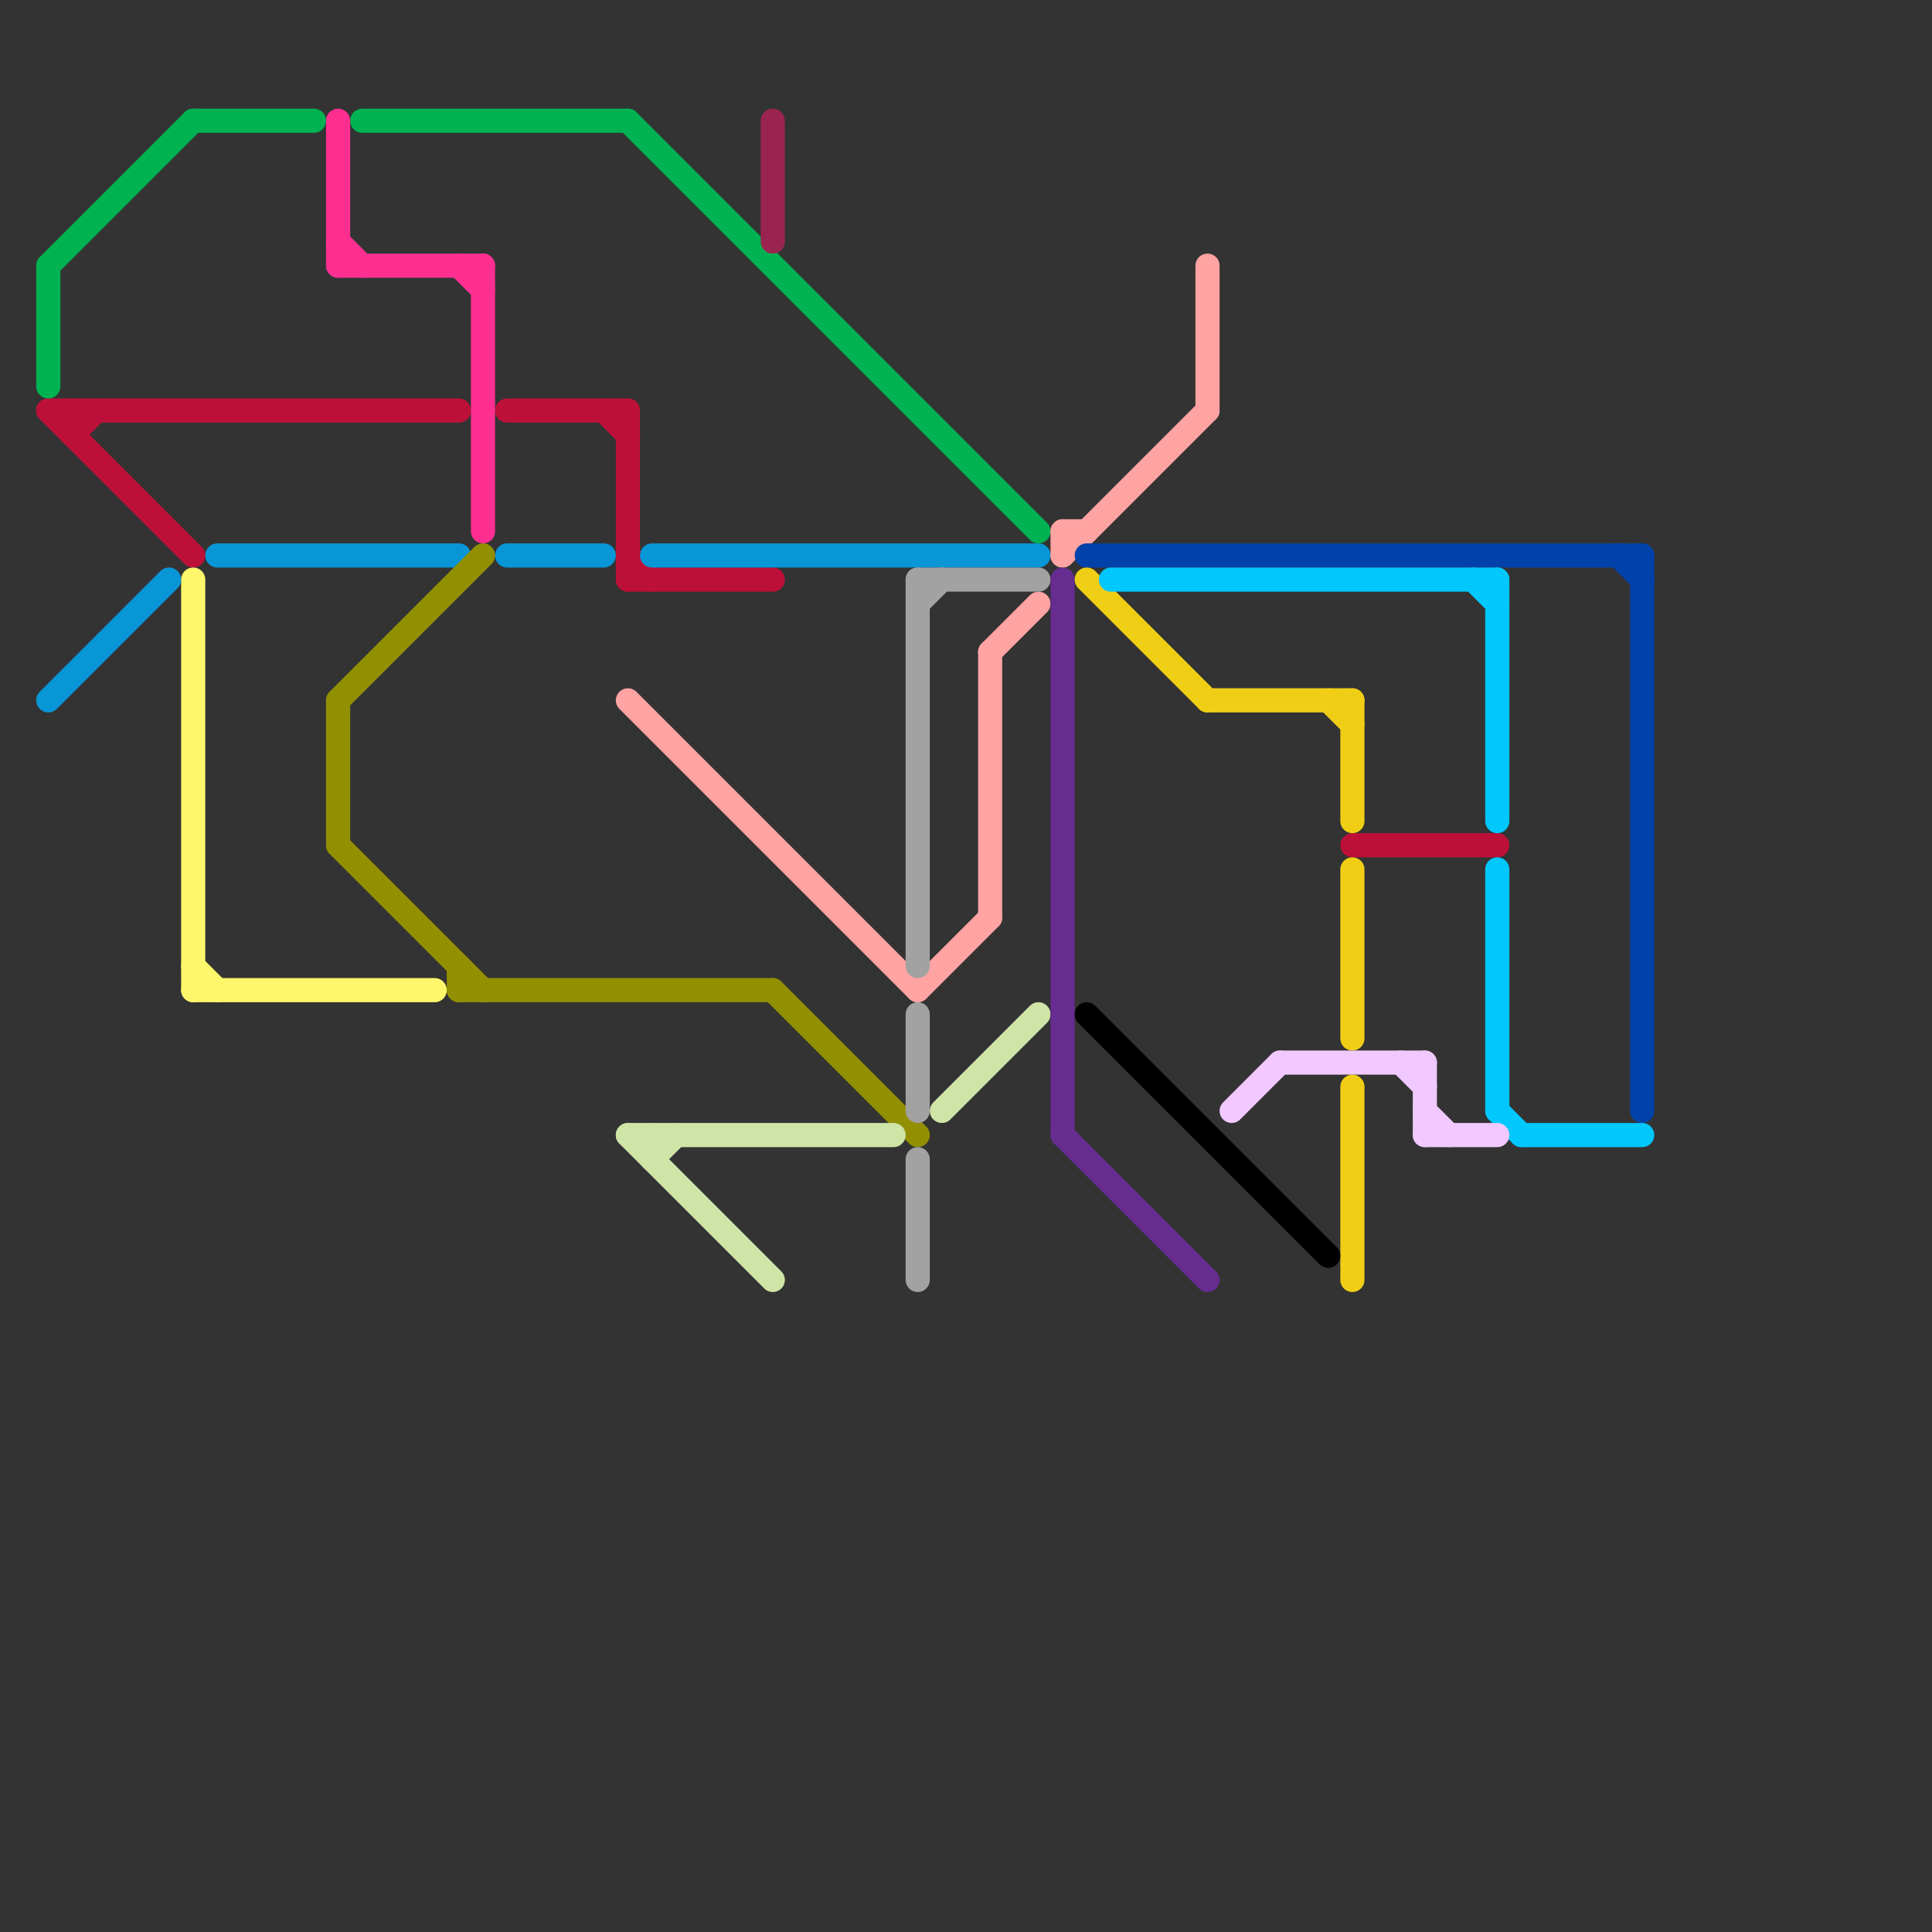 
<svg version="1.1" xmlns="http://www.w3.org/2000/svg" viewBox="0 0 80 80">
<rect x="0" y="0" width="80" height="80" fill="#333333" stroke="none"/>
<style>text { font: 1px Helvetica; font-weight: 600; white-space: pre; dominant-baseline: central; } line { stroke-width: 1; fill: none; stroke-linecap: round; stroke-linejoin: round; } .c0 { stroke: #bd1038 } .c1 { stroke: #0896d7 } .c2 { stroke: #fff76b } .c3 { stroke: #00b251 } .c4 { stroke: #ff2f92 } .c5 { stroke: #929000 } .c6 { stroke: #ffa3a3 } .c7 { stroke: #cfe4a7 } .c8 { stroke: #9a244f } .c9 { stroke: #a2a2a2 } .c10 { stroke: #662c90 } .c11 { stroke: #0042aa } .c12 { stroke: #f0ce15 } .c13 { stroke: #000000 } .c14 { stroke: #00c7fc } .c15 { stroke: #f1c9fe }</style><defs><g id="wm-xf"><circle r="1.2" fill="#000"/><circle r="0.9" fill="#fff"/><circle r="0.6" fill="#000"/><circle r="0.3" fill="#fff"/></g><g id="wm"><circle r="0.6" fill="#000"/><circle r="0.3" fill="#fff"/></g></defs><line class="c0" x1="26" y1="17" x2="26" y2="24"/><line class="c0" x1="26" y1="24" x2="32" y2="24"/><line class="c0" x1="2" y1="17" x2="8" y2="23"/><line class="c0" x1="3" y1="17" x2="3" y2="18"/><line class="c0" x1="25" y1="17" x2="26" y2="18"/><line class="c0" x1="21" y1="17" x2="26" y2="17"/><line class="c0" x1="2" y1="17" x2="19" y2="17"/><line class="c0" x1="56" y1="35" x2="62" y2="35"/><line class="c0" x1="26" y1="23" x2="27" y2="24"/><line class="c0" x1="3" y1="18" x2="4" y2="17"/><line class="c1" x1="27" y1="23" x2="43" y2="23"/><line class="c1" x1="9" y1="23" x2="19" y2="23"/><line class="c1" x1="2" y1="29" x2="7" y2="24"/><line class="c1" x1="21" y1="23" x2="25" y2="23"/><line class="c2" x1="8" y1="40" x2="9" y2="41"/><line class="c2" x1="8" y1="41" x2="18" y2="41"/><line class="c2" x1="8" y1="24" x2="8" y2="41"/><line class="c3" x1="2" y1="11" x2="2" y2="16"/><line class="c3" x1="8" y1="5" x2="13" y2="5"/><line class="c3" x1="15" y1="5" x2="26" y2="5"/><line class="c3" x1="2" y1="11" x2="8" y2="5"/><line class="c3" x1="26" y1="5" x2="43" y2="22"/><line class="c4" x1="20" y1="11" x2="20" y2="22"/><line class="c4" x1="14" y1="11" x2="20" y2="11"/><line class="c4" x1="14" y1="5" x2="14" y2="11"/><line class="c4" x1="19" y1="11" x2="20" y2="12"/><line class="c4" x1="14" y1="10" x2="15" y2="11"/><line class="c5" x1="14" y1="29" x2="14" y2="35"/><line class="c5" x1="14" y1="35" x2="20" y2="41"/><line class="c5" x1="14" y1="29" x2="20" y2="23"/><line class="c5" x1="19" y1="40" x2="19" y2="41"/><line class="c5" x1="32" y1="41" x2="38" y2="47"/><line class="c5" x1="19" y1="41" x2="32" y2="41"/><line class="c6" x1="44" y1="22" x2="45" y2="22"/><line class="c6" x1="44" y1="23" x2="50" y2="17"/><line class="c6" x1="38" y1="41" x2="41" y2="38"/><line class="c6" x1="41" y1="27" x2="41" y2="38"/><line class="c6" x1="41" y1="27" x2="43" y2="25"/><line class="c6" x1="26" y1="29" x2="38" y2="41"/><line class="c6" x1="44" y1="22" x2="44" y2="23"/><line class="c6" x1="50" y1="11" x2="50" y2="17"/><line class="c7" x1="27" y1="48" x2="28" y2="47"/><line class="c7" x1="26" y1="47" x2="37" y2="47"/><line class="c7" x1="26" y1="47" x2="32" y2="53"/><line class="c7" x1="39" y1="46" x2="43" y2="42"/><line class="c7" x1="27" y1="47" x2="27" y2="48"/><line class="c8" x1="32" y1="5" x2="32" y2="10"/><line class="c9" x1="38" y1="24" x2="43" y2="24"/><line class="c9" x1="38" y1="42" x2="38" y2="46"/><line class="c9" x1="38" y1="48" x2="38" y2="53"/><line class="c9" x1="38" y1="24" x2="38" y2="40"/><line class="c9" x1="38" y1="25" x2="39" y2="24"/><line class="c10" x1="44" y1="47" x2="50" y2="53"/><line class="c10" x1="44" y1="24" x2="44" y2="47"/><line class="c11" x1="67" y1="23" x2="68" y2="24"/><line class="c11" x1="45" y1="23" x2="68" y2="23"/><line class="c11" x1="68" y1="23" x2="68" y2="46"/><line class="c12" x1="50" y1="29" x2="56" y2="29"/><line class="c12" x1="56" y1="45" x2="56" y2="53"/><line class="c12" x1="55" y1="29" x2="56" y2="30"/><line class="c12" x1="56" y1="36" x2="56" y2="43"/><line class="c12" x1="45" y1="24" x2="50" y2="29"/><line class="c12" x1="56" y1="29" x2="56" y2="34"/><line class="c13" x1="45" y1="42" x2="55" y2="52"/><line class="c14" x1="62" y1="46" x2="63" y2="47"/><line class="c14" x1="62" y1="24" x2="62" y2="34"/><line class="c14" x1="61" y1="24" x2="62" y2="25"/><line class="c14" x1="62" y1="36" x2="62" y2="46"/><line class="c14" x1="46" y1="24" x2="62" y2="24"/><line class="c14" x1="63" y1="47" x2="68" y2="47"/><line class="c15" x1="59" y1="47" x2="62" y2="47"/><line class="c15" x1="53" y1="44" x2="59" y2="44"/><line class="c15" x1="51" y1="46" x2="53" y2="44"/><line class="c15" x1="59" y1="46" x2="60" y2="47"/><line class="c15" x1="59" y1="44" x2="59" y2="47"/><line class="c15" x1="58" y1="44" x2="59" y2="45"/>
</svg>

